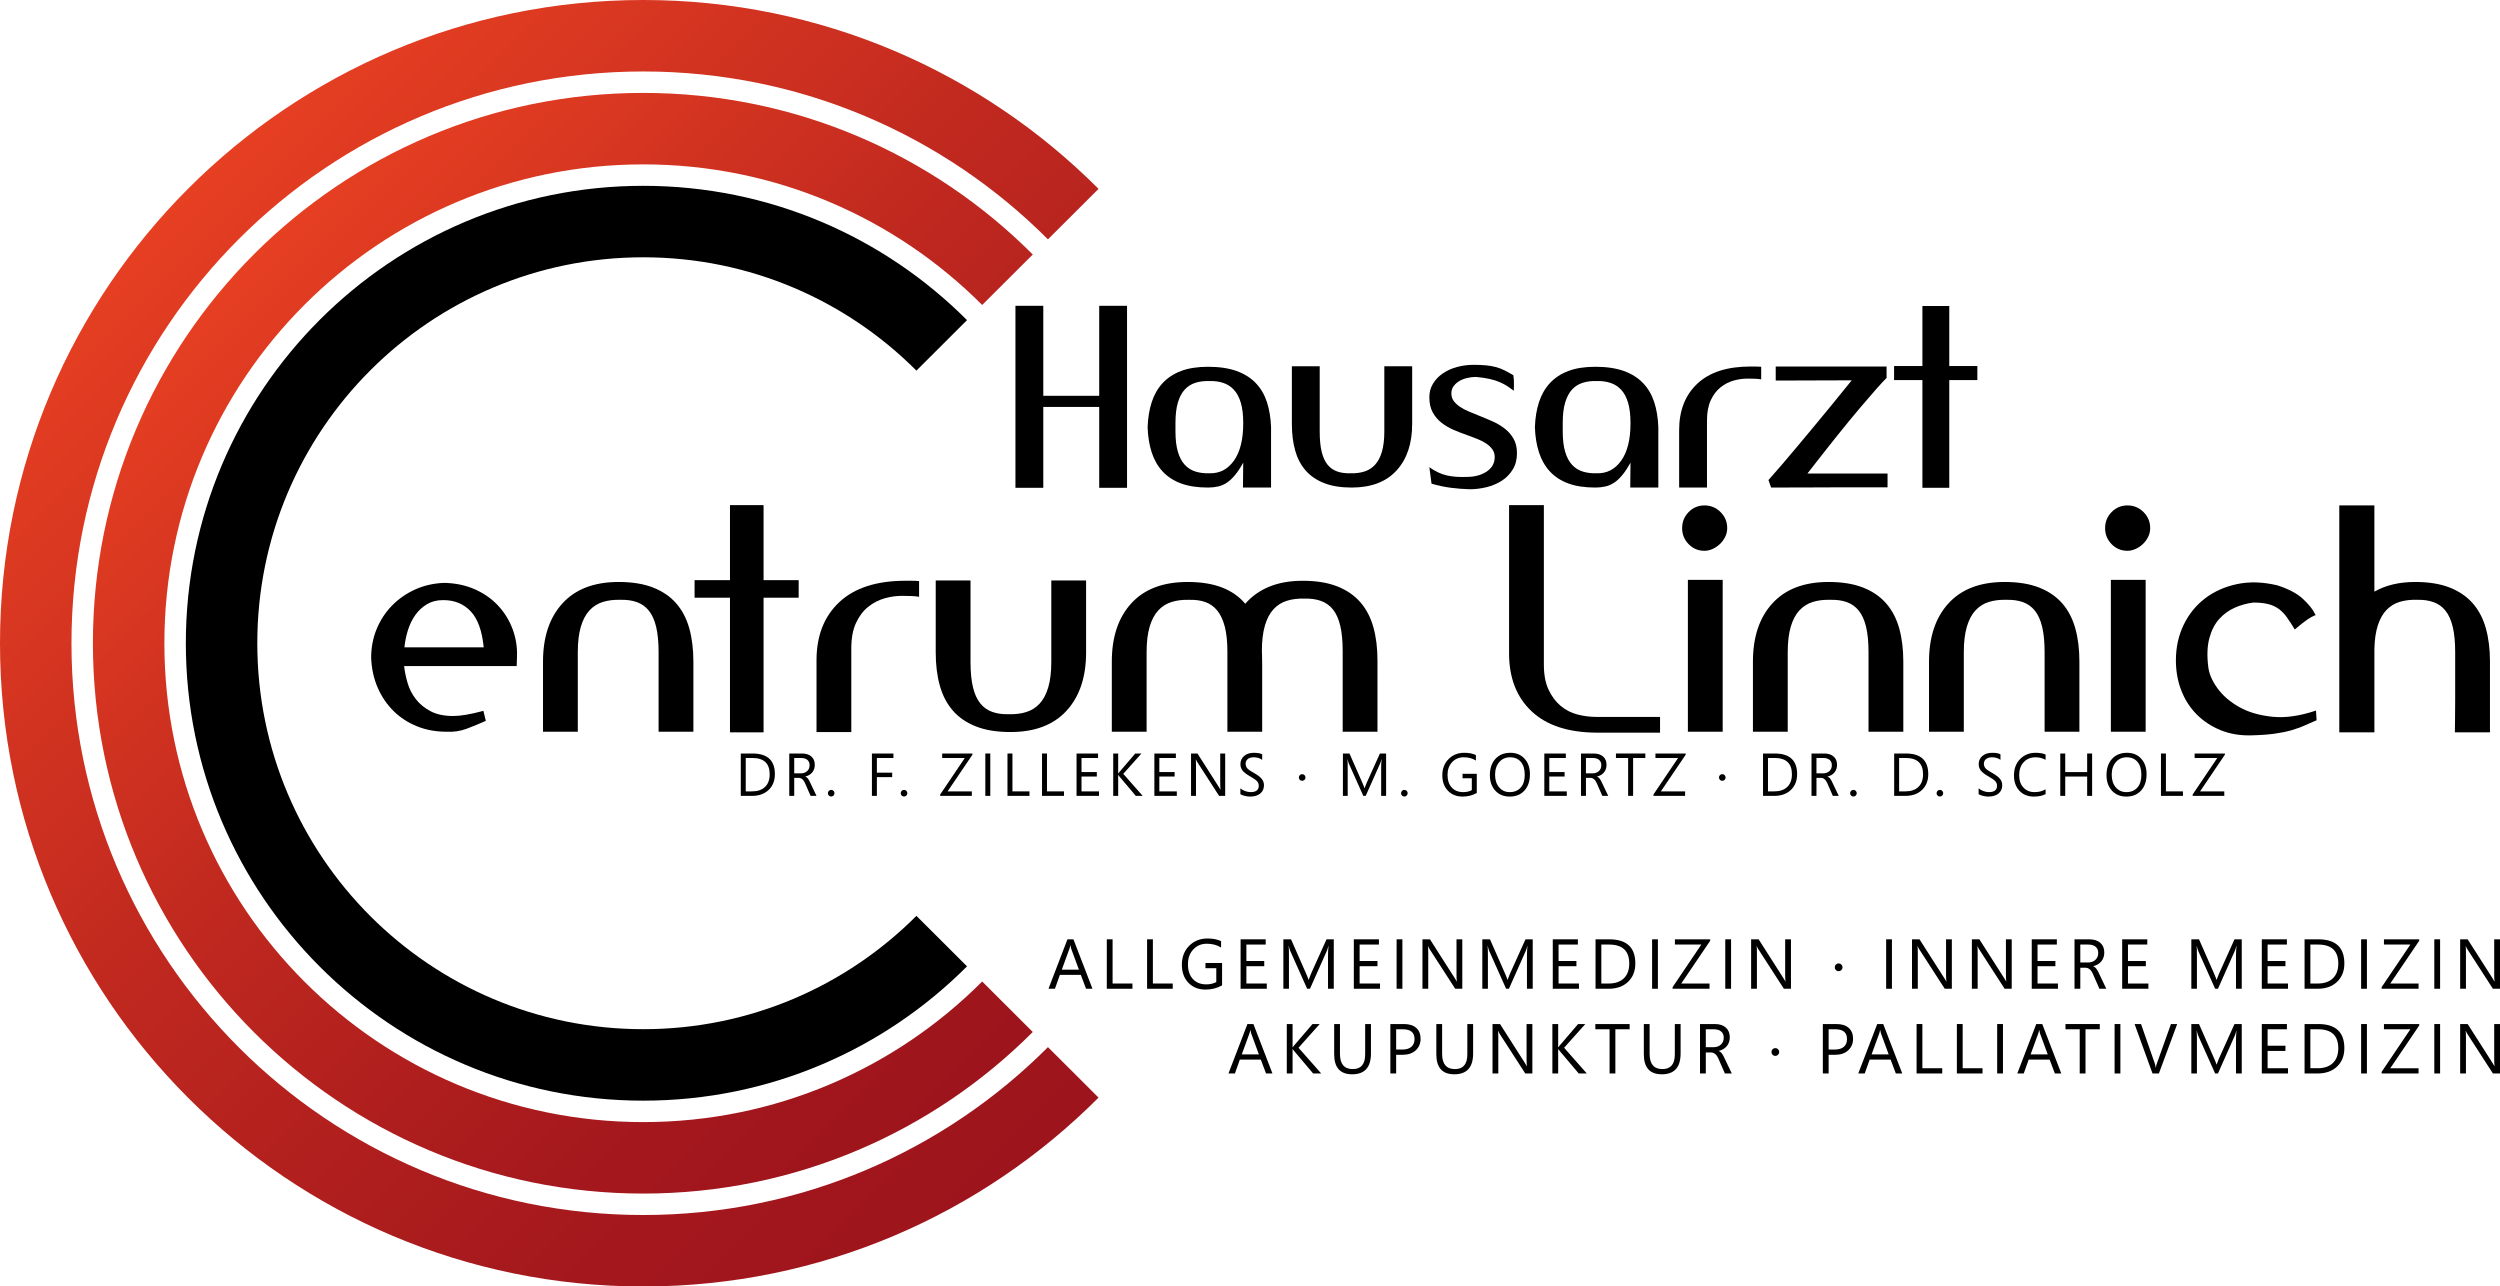 <?xml version="1.0" encoding="utf-8"?>
<!-- Generator: Adobe Illustrator 16.0.4, SVG Export Plug-In . SVG Version: 6.00 Build 0)  -->
<!DOCTYPE svg PUBLIC "-//W3C//DTD SVG 1.1//EN" "http://www.w3.org/Graphics/SVG/1.1/DTD/svg11.dtd">
<svg version="1.1" xmlns="http://www.w3.org/2000/svg" xmlns:xlink="http://www.w3.org/1999/xlink" x="0px" y="0px"
	 width="495.765px" height="255.117px" viewBox="0 0 495.765 255.117" enable-background="new 0 0 495.765 255.117"
	 xml:space="preserve">
<g id="Ebene_1">
</g>
<g id="Ebene_2">
</g>
<g id="Ebene_3">
	<g>
		<g>
			<linearGradient id="SVGID_1_" gradientUnits="userSpaceOnUse" x1="37.362" y1="37.362" x2="217.756" y2="217.756">
				<stop  offset="0" style="stop-color:#E63F22"/>
				<stop  offset="0.407" style="stop-color:#BF281F"/>
				<stop  offset="0.766" style="stop-color:#A6191D"/>
				<stop  offset="0.997" style="stop-color:#9D141C"/>
			</linearGradient>
			<path fill="url(#SVGID_1_)" d="M127.559,240.943c-62.62,0-113.385-50.763-113.385-113.384
				c0-62.621,50.765-113.386,113.385-113.386c31.352,0,59.731,12.726,80.256,33.292l10.032-10.012
				C194.756,14.316,162.83,0,127.559,0C57.11,0,0,57.11,0,127.559c0,70.448,57.11,127.559,127.559,127.559
				c35.271,0,67.197-14.316,90.288-37.453l-10.031-10.012C187.29,228.219,158.911,240.943,127.559,240.943z"/>
			<linearGradient id="SVGID_2_" gradientUnits="userSpaceOnUse" x1="50.389" y1="50.39" x2="204.727" y2="204.727">
				<stop  offset="0" style="stop-color:#E63F22"/>
				<stop  offset="0.407" style="stop-color:#BF281F"/>
				<stop  offset="0.766" style="stop-color:#A6191D"/>
				<stop  offset="0.997" style="stop-color:#9D141C"/>
			</linearGradient>
			<path fill="url(#SVGID_2_)" d="M204.805,50.469c-19.755-19.795-47.07-32.044-77.247-32.044
				c-60.272,0-109.133,48.861-109.133,109.134c0,60.272,48.861,109.133,109.133,109.133c30.176,0,57.491-12.248,77.247-32.044
				l-10.032-10.012c-17.19,17.225-40.957,27.882-67.215,27.882c-52.445,0-94.96-42.515-94.96-94.959
				c0-52.445,42.515-94.961,94.96-94.961c26.258,0,50.025,10.658,67.215,27.882L204.805,50.469z"/>
			<path d="M127.56,51.023c21.163,0,40.317,8.59,54.172,22.473l10.033-10.013c-16.42-16.453-39.123-26.633-64.205-26.633
				c-50.097,0-90.708,40.611-90.708,90.709c0,50.095,40.612,90.708,90.708,90.708c25.082,0,47.785-10.181,64.205-26.634
				l-10.033-10.013c-13.854,13.883-33.009,22.474-54.172,22.474c-42.27,0-76.536-34.267-76.536-76.536S85.29,51.023,127.56,51.023z"
				/>
		</g>
		<g>
			<path d="M80.141,132.088c0.12,1.08,0.35,2.2,0.69,3.36c0.339,1.16,0.879,2.22,1.62,3.18c0.74,0.96,1.71,1.761,2.91,2.4
				c1.2,0.64,2.7,0.96,4.5,0.96c1.479,0,3.48-0.34,6-1.021l0.48,1.98c-1.24,0.561-2.5,1.08-3.78,1.56
				c-1.28,0.48-2.62,0.68-4.02,0.601c-2.121,0-4.071-0.36-5.85-1.08c-1.78-0.721-3.33-1.73-4.65-3.03c-1.32-1.3-2.37-2.85-3.15-4.65
				c-0.78-1.8-1.21-3.78-1.29-5.939c0-2,0.36-3.879,1.08-5.64c0.72-1.76,1.73-3.31,3.03-4.65c1.299-1.34,2.829-2.41,4.59-3.21
				c1.76-0.8,3.68-1.24,5.76-1.32c2.2,0.041,4.2,0.45,6,1.23c1.8,0.78,3.34,1.84,4.62,3.18c1.28,1.34,2.259,2.9,2.94,4.68
				c0.68,1.781,0.98,3.651,0.9,5.61c0,0.201-0.011,0.49-0.03,0.87c-0.021,0.38-0.03,0.69-0.03,0.93H80.141z M84.671,119.818
				c-0.9,0.54-1.661,1.24-2.28,2.1c-0.621,0.861-1.11,1.851-1.47,2.97c-0.36,1.12-0.6,2.28-0.72,3.48h15.72
				c-0.321-3.28-1.181-5.66-2.58-7.14c-1.401-1.479-3.201-2.22-5.4-2.22h-0.12C86.621,119.008,85.571,119.278,84.671,119.818z"/>
			<path d="M130.121,124.318c-0.321-1.339-0.801-2.409-1.44-3.21c-0.64-0.8-1.44-1.37-2.4-1.71c-0.96-0.339-2.061-0.489-3.3-0.45
				c-1.24-0.039-2.38,0.101-3.42,0.42c-1.041,0.32-1.931,0.88-2.67,1.68c-0.74,0.801-1.311,1.881-1.71,3.24
				c-0.4,1.36-0.6,3.04-0.6,5.04v15.78h-6.9v-13.92c0-4.88,1.29-8.73,3.87-11.55c2.58-2.82,6.29-4.23,11.13-4.23
				c2.68,0,4.959,0.37,6.84,1.11c1.879,0.741,3.41,1.791,4.59,3.15c1.179,1.36,2.04,3.01,2.58,4.95c0.54,1.94,0.81,4.13,0.81,6.57
				v13.92h-6.9v-15.78C130.601,127.328,130.44,125.659,130.121,124.318z"/>
			<path d="M158.38,118.528h-6.96v26.7h-6.66v-26.7h-7.02v-3.48h7.02v-14.88h6.66v14.88h6.96V118.528z"/>
			<path d="M180.88,115.168c0.48,0,0.939,0.021,1.38,0.06v3.12c-0.48-0.08-0.981-0.129-1.5-0.15c-0.521-0.02-1.02-0.03-1.5-0.03
				c-1.24-0.04-2.481,0.111-3.72,0.45c-1.24,0.34-2.36,0.91-3.36,1.71c-1,0.8-1.811,1.87-2.43,3.21c-0.621,1.34-0.93,3.01-0.93,5.01
				v16.62h-6.9v-14.22c0-4.879,1.51-8.73,4.53-11.55c3.02-2.82,7.389-4.23,13.11-4.23C180,115.168,180.439,115.168,180.88,115.168z"
				/>
			<path d="M192.94,136.258c0.319,1.341,0.799,2.41,1.44,3.21c0.639,0.801,1.44,1.371,2.4,1.71c0.96,0.341,2.06,0.49,3.3,0.45
				c1.24,0.04,2.379-0.1,3.42-0.42c1.04-0.319,1.929-0.88,2.67-1.68c0.74-0.8,1.31-1.88,1.71-3.24c0.399-1.359,0.6-3.04,0.6-5.04
				v-16.14h6.9v14.28c0,4.88-1.29,8.73-3.87,11.549c-2.58,2.82-6.291,4.23-11.13,4.23c-2.681,0-4.96-0.369-6.84-1.11
				c-1.88-0.739-3.411-1.789-4.59-3.149c-1.18-1.359-2.04-3.01-2.58-4.95c-0.54-1.94-0.81-4.13-0.81-6.57v-14.28h6.9v16.14
				C192.46,133.249,192.619,134.918,192.94,136.258z"/>
			<path d="M265.779,124.078c-0.32-1.34-0.801-2.41-1.439-3.21c-0.641-0.8-1.441-1.37-2.4-1.71c-0.961-0.34-2.061-0.49-3.301-0.45
				c-1.24-0.04-2.379,0.1-3.42,0.42c-1.041,0.321-1.93,0.88-2.67,1.68c-0.74,0.8-1.311,1.88-1.709,3.24
				c-0.4,1.36-0.601,3.041-0.601,5.04c0,0.16,0.009,0.4,0.03,0.72c0.02,0.32,0.029,1,0.029,2.04c0,1.041,0,2.601,0,4.68
				c0,2.08,0,4.94,0,8.58h-6.899v-15.9c0-1.959-0.171-3.6-0.51-4.92c-0.34-1.32-0.831-2.379-1.47-3.18
				c-0.641-0.8-1.431-1.37-2.37-1.71c-0.94-0.339-2.031-0.489-3.27-0.45c-1.24-0.039-2.38,0.101-3.42,0.42
				c-1.041,0.32-1.931,0.88-2.67,1.68c-0.74,0.801-1.311,1.881-1.71,3.24c-0.4,1.36-0.6,3.04-0.6,5.04v15.78h-6.9v-13.92
				c0-4.88,1.29-8.73,3.87-11.55c2.58-2.82,6.29-4.23,11.13-4.23c2.72,0,5.02,0.37,6.9,1.11c1.879,0.741,3.399,1.81,4.56,3.21
				c1.28-1.479,2.87-2.61,4.77-3.39c1.9-0.78,4.109-1.17,6.631-1.17c2.68,0,4.959,0.37,6.84,1.11c1.879,0.741,3.41,1.791,4.59,3.15
				c1.18,1.36,2.039,3.011,2.58,4.95c0.539,1.94,0.811,4.131,0.811,6.57v14.161h-6.9v-16.021
				C266.259,127.088,266.099,125.418,265.779,124.078z"/>
			<path d="M329.198,145.288h-12.66c-5.601-0.04-9.881-1.46-12.84-4.26c-2.961-2.8-4.44-6.62-4.44-11.46v-29.4h6.9v31.62
				c0,2,0.31,3.66,0.93,4.979c0.62,1.32,1.42,2.391,2.4,3.21c0.979,0.82,2.09,1.391,3.33,1.71c1.239,0.321,2.479,0.48,3.72,0.48
				h12.66V145.288z"/>
			<path d="M334.867,101.548c0.859-0.879,1.91-1.32,3.15-1.32c1.239,0,2.3,0.44,3.18,1.32c0.88,0.88,1.32,1.941,1.32,3.18
				c0,0.6-0.131,1.17-0.391,1.71s-0.61,1.02-1.05,1.44c-0.44,0.42-0.93,0.75-1.47,0.99c-0.54,0.24-1.07,0.36-1.59,0.36
				c-1.24,0-2.291-0.44-3.15-1.32c-0.86-0.879-1.29-1.94-1.29-3.18C333.577,103.489,334.006,102.428,334.867,101.548z
				 M341.617,145.108h-6.899v-30.121h6.899V145.108z"/>
			<path d="M370.057,124.318c-0.321-1.339-0.801-2.409-1.44-3.21c-0.64-0.8-1.439-1.37-2.399-1.71
				c-0.96-0.339-2.061-0.489-3.301-0.45c-1.24-0.039-2.38,0.101-3.42,0.42c-1.04,0.32-1.93,0.88-2.67,1.68
				c-0.74,0.801-1.311,1.881-1.71,3.24c-0.4,1.36-0.6,3.04-0.6,5.04v15.78h-6.9v-13.92c0-4.88,1.29-8.73,3.87-11.55
				c2.58-2.82,6.29-4.23,11.13-4.23c2.68,0,4.96,0.37,6.84,1.11c1.88,0.741,3.41,1.791,4.591,3.15c1.179,1.36,2.039,3.01,2.579,4.95
				c0.54,1.94,0.811,4.13,0.811,6.57v13.92h-6.9v-15.78C370.537,127.328,370.376,125.659,370.057,124.318z"/>
			<path d="M404.976,124.318c-0.321-1.339-0.801-2.409-1.44-3.21c-0.64-0.8-1.439-1.37-2.399-1.71
				c-0.96-0.339-2.061-0.489-3.301-0.45c-1.24-0.039-2.38,0.101-3.42,0.42c-1.04,0.32-1.93,0.88-2.67,1.68
				c-0.74,0.801-1.311,1.881-1.71,3.24c-0.4,1.36-0.6,3.04-0.6,5.04v15.78h-6.9v-13.92c0-4.88,1.29-8.73,3.87-11.55
				c2.58-2.82,6.29-4.23,11.13-4.23c2.68,0,4.96,0.37,6.84,1.11c1.88,0.741,3.41,1.791,4.591,3.15c1.179,1.36,2.039,3.01,2.579,4.95
				c0.54,1.94,0.811,4.13,0.811,6.57v13.92h-6.9v-15.78C405.456,127.328,405.295,125.659,404.976,124.318z"/>
			<path d="M418.745,101.548c0.859-0.879,1.91-1.32,3.15-1.32c1.239,0,2.3,0.44,3.18,1.32c0.88,0.88,1.32,1.941,1.32,3.18
				c0,0.6-0.131,1.17-0.391,1.71s-0.61,1.02-1.05,1.44c-0.44,0.42-0.93,0.75-1.47,0.99c-0.54,0.24-1.07,0.36-1.59,0.36
				c-1.24,0-2.291-0.44-3.15-1.32c-0.86-0.879-1.29-1.94-1.29-3.18C417.455,103.489,417.884,102.428,418.745,101.548z
				 M425.495,145.108h-6.899v-30.121h6.899V145.108z"/>
			<path d="M443.165,120.508c-1.18,0.521-2.21,1.271-3.09,2.25c-0.88,0.981-1.53,2.25-1.95,3.81s-0.49,3.46-0.21,5.7
				c0.159,1.36,0.77,2.77,1.83,4.23c1.06,1.461,2.5,2.7,4.32,3.72c1.819,1.021,4.01,1.66,6.57,1.92
				c2.559,0.261,5.438-0.149,8.64-1.229l0.12,1.92c-0.84,0.359-1.641,0.711-2.4,1.05c-0.76,0.341-1.62,0.65-2.58,0.93
				c-0.96,0.28-2.091,0.511-3.39,0.69c-1.301,0.18-2.891,0.29-4.771,0.33c-2.159,0.039-4.14-0.311-5.939-1.05
				c-1.8-0.74-3.36-1.771-4.68-3.091c-1.32-1.319-2.341-2.899-3.061-4.739s-1.08-3.84-1.08-6c0-2.559,0.51-4.899,1.53-7.02
				c1.02-2.12,2.43-3.87,4.229-5.25c1.801-1.38,3.92-2.33,6.36-2.85c2.439-0.52,5.1-0.44,7.98,0.24c2.239,0.72,3.939,1.62,5.1,2.7
				s1.959,2.08,2.4,3c0.079,0.16,0.129,0.23,0.149,0.21c0.02-0.02-0.101,0.021-0.359,0.12c-0.261,0.1-0.681,0.34-1.261,0.72
				c-0.58,0.381-1.431,1.05-2.55,2.01c-0.561-0.92-1.08-1.72-1.56-2.4c-0.48-0.68-1.021-1.239-1.62-1.68
				c-0.601-0.44-1.301-0.759-2.101-0.96c-0.8-0.2-1.78-0.3-2.939-0.3C445.574,119.648,444.344,119.989,443.165,120.508z"/>
			<path d="M463.894,100.228h6.96v17.1c2.24-1.28,4.939-1.92,8.101-1.92c2.679,0,4.959,0.37,6.84,1.11
				c1.88,0.741,3.409,1.791,4.59,3.15c1.18,1.36,2.04,3.01,2.58,4.95c0.54,1.94,0.81,4.13,0.81,6.57v14.04h-6.96
				c0-0.239,0.01-0.969,0.03-2.189c0.02-1.22,0.03-2.63,0.03-4.23c0-1.64,0-3.319,0-5.04c0-1.719,0-3.2,0-4.44
				c0-2-0.16-3.669-0.48-5.01c-0.32-1.339-0.801-2.409-1.439-3.21c-0.641-0.8-1.44-1.37-2.4-1.71c-0.96-0.339-2.061-0.489-3.3-0.45
				c-1.2-0.039-2.311,0.09-3.33,0.39c-1.021,0.3-1.9,0.831-2.64,1.59c-0.741,0.761-1.32,1.781-1.74,3.06
				c-0.42,1.281-0.65,2.86-0.69,4.74v16.5h-6.96V100.228z"/>
		</g>
		<g>
			<path d="M201.37,60.636h5.521v17.856h11.088V60.636h5.52v36.096h-5.52V80.7H206.89v16.032h-5.521V60.636z"/>
			<path d="M252.058,96.684h-5.568V96.54l0.048-4.8c-0.544,0.992-1.08,1.808-1.607,2.448c-0.528,0.641-1.064,1.145-1.608,1.512
				c-0.544,0.368-1.128,0.624-1.752,0.768s-1.288,0.216-1.992,0.216c-2.111,0-3.904-0.271-5.376-0.816
				c-1.472-0.544-2.688-1.336-3.647-2.376c-0.96-1.04-1.681-2.296-2.16-3.768c-0.48-1.472-0.752-3.136-0.816-4.992
				c0.064-1.855,0.336-3.52,0.816-4.992c0.479-1.472,1.2-2.728,2.16-3.768c0.96-1.04,2.176-1.84,3.647-2.4
				c1.472-0.56,3.265-0.84,5.376-0.84c2.208,0,4.088,0.281,5.641,0.84c1.552,0.56,2.823,1.36,3.815,2.4
				c0.992,1.04,1.729,2.296,2.208,3.768c0.48,1.472,0.752,3.136,0.816,4.992c0,0.064,0,0.192,0,0.384s0,0.672,0,1.44
				c0,0.736,0,1.889,0,3.456c0,1.536,0,3.712,0,6.528V96.684z M246.538,83.868c0-1.6-0.16-2.936-0.479-4.008
				c-0.32-1.071-0.776-1.927-1.368-2.568c-0.593-0.64-1.305-1.096-2.136-1.368c-0.833-0.272-1.745-0.392-2.736-0.36
				c-0.992-0.031-1.904,0.081-2.736,0.336c-0.832,0.257-1.544,0.705-2.136,1.344c-0.593,0.641-1.048,1.504-1.368,2.592
				c-0.32,1.088-0.479,2.433-0.479,4.032v1.68c0,1.601,0.159,2.945,0.479,4.032c0.32,1.088,0.775,1.952,1.368,2.592
				c0.592,0.641,1.304,1.088,2.136,1.344c0.832,0.256,1.744,0.368,2.736,0.336c2.017,0.064,3.64-0.768,4.872-2.496
				c1.231-1.728,1.848-4.191,1.848-7.392V83.868z"/>
			<path d="M262.089,89.556c0.256,1.072,0.64,1.928,1.152,2.568c0.511,0.641,1.151,1.097,1.92,1.368
				c0.768,0.272,1.647,0.392,2.64,0.36c0.991,0.032,1.903-0.08,2.736-0.336c0.832-0.256,1.543-0.704,2.136-1.344
				c0.592-0.64,1.048-1.503,1.368-2.592c0.319-1.087,0.479-2.432,0.479-4.032V72.636h5.521V84.06c0,3.904-1.032,6.984-3.096,9.24
				c-2.064,2.256-5.033,3.384-8.904,3.384c-2.145,0-3.969-0.295-5.472-0.888c-1.505-0.592-2.729-1.432-3.673-2.52
				c-0.943-1.087-1.632-2.407-2.063-3.96c-0.432-1.552-0.648-3.304-0.648-5.256V72.636h5.521v12.912
				C261.706,87.148,261.833,88.484,262.089,89.556z"/>
			<path d="M293.025,94.308c0.655-0.175,1.24-0.432,1.752-0.768s0.912-0.744,1.2-1.224s0.432-1.04,0.432-1.68
				c0-0.576-0.152-1.08-0.456-1.512s-0.704-0.816-1.199-1.152c-0.497-0.336-1.064-0.631-1.704-0.888
				c-0.641-0.256-1.312-0.511-2.017-0.768c-0.929-0.319-1.84-0.672-2.735-1.056c-0.896-0.384-1.704-0.856-2.425-1.416
				c-0.72-0.56-1.304-1.248-1.752-2.064c-0.448-0.816-0.672-1.816-0.672-3c0-0.992,0.24-1.888,0.721-2.688
				c0.479-0.8,1.128-1.48,1.943-2.04c0.816-0.56,1.752-0.984,2.809-1.272c1.056-0.288,2.159-0.432,3.312-0.432
				c0.896,0,1.695,0.032,2.4,0.096c0.703,0.065,1.359,0.176,1.968,0.336c0.607,0.16,1.184,0.376,1.728,0.648
				c0.544,0.272,1.136,0.6,1.776,0.984c0.096,0.641,0.136,1.192,0.12,1.656c-0.017,0.464-0.024,0.936-0.024,1.416
				c-0.384-0.288-0.792-0.576-1.224-0.864s-0.937-0.56-1.512-0.816c-0.576-0.256-1.248-0.472-2.017-0.648
				c-0.768-0.176-1.68-0.312-2.735-0.408c-0.608,0-1.209,0.072-1.801,0.216c-0.592,0.144-1.112,0.353-1.56,0.624
				c-0.448,0.272-0.816,0.608-1.104,1.008c-0.287,0.4-0.432,0.872-0.432,1.416c0,0.576,0.151,1.072,0.456,1.488
				c0.304,0.417,0.712,0.8,1.224,1.152c0.512,0.353,1.096,0.665,1.752,0.936c0.656,0.272,1.336,0.552,2.04,0.84
				c0.896,0.353,1.792,0.728,2.688,1.128c0.896,0.4,1.704,0.88,2.424,1.44c0.72,0.56,1.304,1.232,1.752,2.016
				c0.448,0.784,0.672,1.736,0.672,2.856c0,1.248-0.28,2.328-0.84,3.24c-0.561,0.912-1.288,1.656-2.184,2.232
				c-0.896,0.576-1.904,1.001-3.024,1.272s-2.225,0.408-3.312,0.408c-1.217-0.032-2.457-0.128-3.721-0.288
				c-1.265-0.16-2.552-0.432-3.863-0.816l-0.433-3.264c1.184,0.833,2.344,1.376,3.48,1.632c1.136,0.256,2.472,0.353,4.008,0.288
				C291.672,94.572,292.369,94.484,293.025,94.308z"/>
			<path d="M328.857,96.684h-5.568V96.54l0.048-4.8c-0.544,0.992-1.08,1.808-1.607,2.448c-0.528,0.641-1.064,1.145-1.608,1.512
				c-0.544,0.368-1.128,0.624-1.752,0.768s-1.288,0.216-1.992,0.216c-2.111,0-3.904-0.271-5.376-0.816
				c-1.472-0.544-2.688-1.336-3.647-2.376c-0.96-1.04-1.681-2.296-2.16-3.768c-0.48-1.472-0.752-3.136-0.816-4.992
				c0.064-1.855,0.336-3.52,0.816-4.992c0.479-1.472,1.2-2.728,2.16-3.768c0.96-1.04,2.176-1.84,3.647-2.4
				c1.472-0.56,3.265-0.84,5.376-0.84c2.208,0,4.088,0.281,5.641,0.84c1.552,0.56,2.823,1.36,3.815,2.4
				c0.992,1.04,1.729,2.296,2.208,3.768c0.48,1.472,0.752,3.136,0.816,4.992c0,0.064,0,0.192,0,0.384s0,0.672,0,1.44
				c0,0.736,0,1.889,0,3.456c0,1.536,0,3.712,0,6.528V96.684z M323.336,83.868c0-1.6-0.16-2.936-0.479-4.008
				c-0.32-1.071-0.776-1.927-1.368-2.568c-0.593-0.64-1.305-1.096-2.136-1.368c-0.833-0.272-1.745-0.392-2.736-0.36
				c-0.992-0.031-1.904,0.081-2.736,0.336c-0.832,0.257-1.544,0.705-2.136,1.344c-0.593,0.641-1.048,1.504-1.368,2.592
				c-0.32,1.088-0.479,2.433-0.479,4.032v1.68c0,1.601,0.159,2.945,0.479,4.032c0.32,1.088,0.775,1.952,1.368,2.592
				c0.592,0.641,1.304,1.088,2.136,1.344c0.832,0.256,1.744,0.368,2.736,0.336c2.017,0.064,3.64-0.768,4.872-2.496
				c1.231-1.728,1.848-4.191,1.848-7.392V83.868z"/>
			<path d="M348.152,72.684c0.385,0,0.752,0.017,1.104,0.048v2.496c-0.384-0.063-0.784-0.104-1.2-0.12
				c-0.416-0.016-0.815-0.024-1.2-0.024c-0.992-0.031-1.984,0.088-2.976,0.36c-0.992,0.272-1.889,0.729-2.688,1.368
				c-0.8,0.641-1.448,1.496-1.943,2.568c-0.497,1.073-0.744,2.409-0.744,4.008v13.296h-5.521V85.308c0-3.904,1.208-6.984,3.624-9.24
				c2.416-2.256,5.912-3.384,10.488-3.384C347.448,72.684,347.799,72.684,348.152,72.684z"/>
			<path d="M352.136,75.468v-2.784h21.984v2.256c-1.024,1.024-2.816,3.048-5.376,6.072c-2.561,3.024-6,7.32-10.32,12.888h15.888
				v2.736c-0.256,0-0.544,0-0.863,0c-0.288,0-0.737,0-1.345,0c-0.575,0-1.36,0-2.352,0c-0.96,0-2.256,0-3.888,0
				c-1.633,0-3.641,0.008-6.024,0.024c-2.384,0.017-5.256,0.024-8.616,0.024l-0.527-1.488c1.023-1.152,1.951-2.216,2.783-3.192
				c0.832-0.976,1.801-2.119,2.904-3.432c1.104-1.312,2.264-2.704,3.48-4.176c1.216-1.471,2.455-2.976,3.72-4.512
				c1.264-1.536,2.472-3.024,3.624-4.464L352.136,75.468z"/>
			<path d="M392.121,75.372h-5.568v21.36h-5.328v-21.36h-5.616v-2.784h5.616V60.684h5.328v11.904h5.568V75.372z"/>
		</g>
		<g>
			<path d="M216.643,196.076h-1.271l-1.039-2.748h-4.156l-0.978,2.748h-1.278l3.76-9.803h1.189L216.643,196.076z M213.957,192.296
				l-1.538-4.177c-0.05-0.137-0.1-0.355-0.15-0.656h-0.027c-0.045,0.278-0.098,0.497-0.157,0.656l-1.524,4.177H213.957z"/>
			<path d="M224.571,196.076h-5.086v-9.803h1.148v8.764h3.938V196.076z"/>
			<path d="M232.561,196.076h-5.086v-9.803h1.148v8.764h3.938V196.076z"/>
			<path d="M242.342,195.406c-0.984,0.556-2.078,0.834-3.281,0.834c-1.399,0-2.53-0.451-3.394-1.354s-1.295-2.097-1.295-3.582
				c0-1.518,0.479-2.763,1.439-3.736c0.959-0.973,2.175-1.459,3.647-1.459c1.066,0,1.962,0.173,2.687,0.52v1.271
				c-0.793-0.501-1.732-0.752-2.816-0.752c-1.098,0-1.999,0.378-2.7,1.135s-1.053,1.736-1.053,2.939
				c0,1.239,0.326,2.214,0.978,2.922c0.652,0.709,1.536,1.063,2.652,1.063c0.766,0,1.429-0.152,1.989-0.458v-2.748h-2.146v-1.039
				h3.295V195.406z"/>
			<path d="M251.214,196.076h-5.196v-9.803h4.977v1.039h-3.829v3.261h3.542v1.032h-3.542v3.432h4.047V196.076z"/>
			<path d="M264.495,196.076h-1.142V189.5c0-0.52,0.031-1.155,0.096-1.907h-0.027c-0.109,0.442-0.207,0.759-0.294,0.95l-3.35,7.533
				h-0.561l-3.343-7.479c-0.096-0.219-0.193-0.554-0.294-1.005h-0.027c0.036,0.392,0.055,1.032,0.055,1.921v6.562H254.5v-9.803
				h1.518l3.008,6.836c0.232,0.524,0.383,0.916,0.451,1.176h0.041c0.196-0.538,0.353-0.938,0.472-1.203l3.069-6.809h1.436V196.076z"
				/>
			<path d="M273.667,196.076h-5.195v-9.803h4.977v1.039h-3.828v3.261h3.541v1.032h-3.541v3.432h4.047V196.076z"/>
			<path d="M278.102,196.076h-1.148v-9.803h1.148V196.076z"/>
			<path d="M289.982,196.076h-1.408l-5.045-7.813c-0.127-0.196-0.232-0.401-0.314-0.615h-0.041c0.037,0.21,0.055,0.658,0.055,1.347
				v7.082h-1.148v-9.803h1.49l4.908,7.69c0.205,0.319,0.338,0.538,0.396,0.656h0.027c-0.045-0.282-0.068-0.764-0.068-1.442v-6.904
				h1.148V196.076z"/>
			<path d="M303.947,196.076h-1.143V189.5c0-0.52,0.032-1.155,0.096-1.907h-0.027c-0.109,0.442-0.207,0.759-0.293,0.95l-3.35,7.533
				h-0.561l-3.344-7.479c-0.096-0.219-0.193-0.554-0.293-1.005h-0.027c0.036,0.392,0.055,1.032,0.055,1.921v6.562h-1.107v-9.803
				h1.518l3.008,6.836c0.232,0.524,0.383,0.916,0.451,1.176h0.041c0.195-0.538,0.353-0.938,0.471-1.203l3.07-6.809h1.436V196.076z"
				/>
			<path d="M313.119,196.076h-5.195v-9.803h4.977v1.039h-3.828v3.261h3.541v1.032h-3.541v3.432h4.047V196.076z"/>
			<path d="M316.406,196.076v-9.803h2.707c3.454,0,5.182,1.593,5.182,4.778c0,1.513-0.48,2.729-1.439,3.647
				c-0.959,0.918-2.243,1.377-3.852,1.377H316.406z M317.554,187.312v7.725h1.463c1.285,0,2.285-0.344,3-1.032
				c0.716-0.688,1.074-1.663,1.074-2.926c0-2.511-1.336-3.767-4.006-3.767H317.554z"/>
			<path d="M328.77,196.076h-1.148v-9.803h1.148V196.076z"/>
			<path d="M339.146,186.547l-5.742,8.49h5.605v1.039h-7.321v-0.321l5.694-8.442h-5.236v-1.039h7V186.547z"/>
			<path d="M343.281,196.076h-1.148v-9.803h1.148V196.076z"/>
			<path d="M355.16,196.076h-1.408l-5.045-7.813c-0.127-0.196-0.232-0.401-0.314-0.615h-0.041c0.037,0.21,0.055,0.658,0.055,1.347
				v7.082h-1.148v-9.803h1.49l4.908,7.69c0.205,0.319,0.338,0.538,0.396,0.656h0.027c-0.045-0.282-0.068-0.764-0.068-1.442v-6.904
				h1.148V196.076z"/>
			<path d="M364.604,192.59c-0.21,0-0.389-0.075-0.536-0.226c-0.148-0.15-0.223-0.33-0.223-0.54c0-0.214,0.074-0.396,0.223-0.547
				c0.147-0.15,0.326-0.226,0.536-0.226c0.214,0,0.396,0.075,0.547,0.226s0.226,0.333,0.226,0.547c0,0.21-0.075,0.39-0.226,0.54
				S364.818,192.59,364.604,192.59z"/>
			<path d="M375.183,196.076h-1.148v-9.803h1.148V196.076z"/>
			<path d="M387.063,196.076h-1.408l-5.045-7.813c-0.128-0.196-0.232-0.401-0.314-0.615h-0.041c0.036,0.21,0.055,0.658,0.055,1.347
				v7.082h-1.148v-9.803h1.49l4.908,7.69c0.205,0.319,0.337,0.538,0.396,0.656h0.027c-0.046-0.282-0.068-0.764-0.068-1.442v-6.904
				h1.148V196.076z"/>
			<path d="M398.935,196.076h-1.408l-5.045-7.813c-0.127-0.196-0.232-0.401-0.314-0.615h-0.041c0.037,0.21,0.055,0.658,0.055,1.347
				v7.082h-1.148v-9.803h1.49l4.908,7.69c0.205,0.319,0.338,0.538,0.396,0.656h0.027c-0.045-0.282-0.068-0.764-0.068-1.442v-6.904
				h1.148V196.076z"/>
			<path d="M408.101,196.076h-5.195v-9.803h4.977v1.039h-3.828v3.261h3.541v1.032h-3.541v3.432h4.047V196.076z"/>
			<path d="M417.691,196.076h-1.367l-1.292-2.953c-0.355-0.812-0.854-1.217-1.497-1.217h-0.998v4.17h-1.148v-9.803h2.926
				c0.939,0,1.67,0.233,2.194,0.701c0.524,0.467,0.786,1.104,0.786,1.91c0,0.692-0.195,1.278-0.588,1.757s-0.923,0.795-1.593,0.95
				v0.027c0.369,0.137,0.704,0.524,1.005,1.162L417.691,196.076z M412.537,187.312v3.555h1.518c0.611,0,1.104-0.174,1.477-0.523
				c0.373-0.348,0.561-0.803,0.561-1.363c0-0.524-0.171-0.934-0.513-1.227c-0.342-0.295-0.831-0.441-1.47-0.441H412.537z"/>
			<path d="M426.036,196.076h-5.195v-9.803h4.977v1.039h-3.828v3.261h3.541v1.032h-3.541v3.432h4.047V196.076z"/>
			<path d="M444.552,196.076h-1.142V189.5c0-0.52,0.032-1.155,0.096-1.907h-0.027c-0.109,0.442-0.207,0.759-0.294,0.95l-3.35,7.533
				h-0.561l-3.343-7.479c-0.096-0.219-0.193-0.554-0.294-1.005h-0.027c0.036,0.392,0.055,1.032,0.055,1.921v6.562h-1.107v-9.803
				h1.518l3.008,6.836c0.232,0.524,0.383,0.916,0.451,1.176h0.041c0.196-0.538,0.354-0.938,0.472-1.203l3.069-6.809h1.436V196.076z"
				/>
			<path d="M453.724,196.076h-5.195v-9.803h4.977v1.039h-3.828v3.261h3.541v1.032h-3.541v3.432h4.047V196.076z"/>
			<path d="M457.011,196.076v-9.803h2.707c3.454,0,5.182,1.593,5.182,4.778c0,1.513-0.479,2.729-1.439,3.647
				c-0.959,0.918-2.243,1.377-3.852,1.377H457.011z M458.16,187.312v7.725h1.463c1.285,0,2.285-0.344,3.001-1.032
				s1.073-1.663,1.073-2.926c0-2.511-1.335-3.767-4.006-3.767H458.16z"/>
			<path d="M469.375,196.076h-1.148v-9.803h1.148V196.076z"/>
			<path d="M479.751,186.547l-5.742,8.49h5.605v1.039h-7.321v-0.321l5.694-8.442h-5.236v-1.039h7V186.547z"/>
			<path d="M483.886,196.076h-1.148v-9.803h1.148V196.076z"/>
			<path d="M495.765,196.076h-1.408l-5.045-7.813c-0.128-0.196-0.232-0.401-0.314-0.615h-0.041c0.036,0.21,0.055,0.658,0.055,1.347
				v7.082h-1.148v-9.803h1.49l4.908,7.69c0.205,0.319,0.337,0.538,0.396,0.656h0.027c-0.046-0.282-0.068-0.764-0.068-1.442v-6.904
				h1.148V196.076z"/>
			<path d="M252.334,212.876h-1.271l-1.039-2.748h-4.156l-0.978,2.748h-1.278l3.76-9.803h1.189L252.334,212.876z M249.648,209.096
				l-1.538-4.177c-0.05-0.137-0.1-0.355-0.15-0.656h-0.027c-0.045,0.278-0.098,0.497-0.157,0.656l-1.524,4.177H249.648z"/>
			<path d="M262,212.876h-1.6l-3.787-4.484c-0.142-0.169-0.229-0.282-0.26-0.342h-0.027v4.826h-1.148v-9.803h1.148v4.607h0.027
				c0.063-0.101,0.15-0.212,0.26-0.335l3.664-4.272h1.428l-4.203,4.703L262,212.876z"/>
			<path d="M271.869,208.911c0,2.753-1.242,4.129-3.726,4.129c-2.379,0-3.568-1.324-3.568-3.972v-5.995h1.148v5.92
				c0,2.01,0.848,3.015,2.543,3.015c1.636,0,2.454-0.971,2.454-2.912v-6.022h1.148V208.911z"/>
			<path d="M276.865,209.171v3.705h-1.148v-9.803h2.693c1.049,0,1.86,0.255,2.438,0.766c0.576,0.511,0.864,1.23,0.864,2.16
				s-0.32,1.69-0.96,2.283c-0.641,0.593-1.506,0.889-2.595,0.889H276.865z M276.865,204.112v4.02h1.203
				c0.793,0,1.398-0.182,1.814-0.543c0.418-0.363,0.626-0.874,0.626-1.535c0-1.294-0.766-1.941-2.297-1.941H276.865z"/>
			<path d="M292.128,208.911c0,2.753-1.242,4.129-3.727,4.129c-2.379,0-3.568-1.324-3.568-3.972v-5.995h1.148v5.92
				c0,2.01,0.848,3.015,2.543,3.015c1.637,0,2.455-0.971,2.455-2.912v-6.022h1.148V208.911z"/>
			<path d="M303.877,212.876h-1.408l-5.045-7.813c-0.128-0.196-0.232-0.401-0.314-0.615h-0.041c0.036,0.21,0.055,0.658,0.055,1.347
				v7.082h-1.148v-9.803h1.49l4.908,7.69c0.205,0.319,0.337,0.538,0.396,0.656h0.027c-0.046-0.282-0.068-0.764-0.068-1.442v-6.904
				h1.148V212.876z"/>
			<path d="M314.669,212.876h-1.6l-3.787-4.484c-0.141-0.169-0.228-0.282-0.26-0.342h-0.027v4.826h-1.148v-9.803h1.148v4.607h0.027
				c0.064-0.101,0.15-0.212,0.26-0.335l3.664-4.272h1.43l-4.205,4.703L314.669,212.876z"/>
			<path d="M323.166,204.112h-2.83v8.764h-1.148v-8.764h-2.823v-1.039h6.802V204.112z"/>
			<path d="M333.275,208.911c0,2.753-1.242,4.129-3.726,4.129c-2.379,0-3.568-1.324-3.568-3.972v-5.995h1.148v5.92
				c0,2.01,0.848,3.015,2.543,3.015c1.636,0,2.454-0.971,2.454-2.912v-6.022h1.148V208.911z"/>
			<path d="M343.425,212.876h-1.367l-1.293-2.953c-0.355-0.812-0.854-1.217-1.496-1.217h-0.998v4.17h-1.148v-9.803h2.926
				c0.938,0,1.67,0.233,2.193,0.701c0.524,0.467,0.787,1.104,0.787,1.91c0,0.692-0.196,1.278-0.588,1.757
				c-0.393,0.479-0.924,0.795-1.594,0.95v0.027c0.369,0.137,0.705,0.524,1.006,1.162L343.425,212.876z M338.271,204.112v3.555h1.518
				c0.61,0,1.103-0.174,1.477-0.523c0.373-0.348,0.561-0.803,0.561-1.363c0-0.524-0.172-0.934-0.514-1.227
				c-0.342-0.295-0.831-0.441-1.469-0.441H338.271z"/>
			<path d="M352.048,209.39c-0.209,0-0.389-0.075-0.536-0.226s-0.222-0.33-0.222-0.54c0-0.214,0.074-0.396,0.222-0.547
				s0.327-0.226,0.536-0.226c0.215,0,0.396,0.075,0.547,0.226s0.227,0.333,0.227,0.547c0,0.21-0.076,0.39-0.227,0.54
				S352.263,209.39,352.048,209.39z"/>
			<path d="M362.628,209.171v3.705h-1.148v-9.803h2.693c1.049,0,1.86,0.255,2.438,0.766c0.576,0.511,0.864,1.23,0.864,2.16
				s-0.32,1.69-0.96,2.283c-0.641,0.593-1.506,0.889-2.595,0.889H362.628z M362.628,204.112v4.02h1.203
				c0.793,0,1.398-0.182,1.814-0.543c0.418-0.363,0.626-0.874,0.626-1.535c0-1.294-0.766-1.941-2.297-1.941H362.628z"/>
			<path d="M377.228,212.876h-1.271l-1.039-2.748h-4.156l-0.977,2.748h-1.279l3.76-9.803h1.189L377.228,212.876z M374.542,209.096
				l-1.539-4.177c-0.05-0.137-0.1-0.355-0.15-0.656h-0.027c-0.045,0.278-0.098,0.497-0.156,0.656l-1.525,4.177H374.542z"/>
			<path d="M385.157,212.876h-5.086v-9.803h1.148v8.764h3.938V212.876z"/>
			<path d="M393.146,212.876h-5.086v-9.803h1.148v8.764h3.938V212.876z"/>
			<path d="M397.199,212.876h-1.148v-9.803h1.148V212.876z"/>
			<path d="M408.764,212.876h-1.271l-1.039-2.748h-4.156l-0.978,2.748h-1.278l3.76-9.803h1.189L408.764,212.876z M406.078,209.096
				l-1.538-4.177c-0.05-0.137-0.101-0.355-0.15-0.656h-0.027c-0.046,0.278-0.099,0.497-0.157,0.656l-1.524,4.177H406.078z"/>
			<path d="M416.398,204.112h-2.83v8.764h-1.148v-8.764h-2.822v-1.039h6.801V204.112z"/>
			<path d="M420.485,212.876h-1.148v-9.803h1.148V212.876z"/>
			<path d="M431.75,203.073l-3.63,9.803h-1.265l-3.555-9.803h1.278l2.714,7.772c0.087,0.251,0.152,0.54,0.198,0.868h0.027
				c0.036-0.273,0.111-0.567,0.226-0.882l2.769-7.759H431.75z"/>
			<path d="M444.551,212.876h-1.142V206.3c0-0.52,0.032-1.155,0.096-1.907h-0.027c-0.109,0.442-0.207,0.759-0.294,0.95l-3.35,7.533
				h-0.561l-3.343-7.479c-0.096-0.219-0.193-0.554-0.294-1.005h-0.027c0.036,0.392,0.055,1.032,0.055,1.921v6.562h-1.107v-9.803
				h1.518l3.008,6.836c0.232,0.524,0.383,0.916,0.451,1.176h0.041c0.196-0.538,0.354-0.938,0.472-1.203l3.069-6.809h1.436V212.876z"
				/>
			<path d="M453.724,212.876h-5.195v-9.803h4.977v1.039h-3.828v3.261h3.541v1.032h-3.541v3.432h4.047V212.876z"/>
			<path d="M457.01,212.876v-9.803h2.707c3.454,0,5.182,1.593,5.182,4.778c0,1.513-0.479,2.729-1.439,3.647
				c-0.959,0.918-2.243,1.377-3.852,1.377H457.01z M458.159,204.112v7.725h1.463c1.285,0,2.285-0.344,3.001-1.032
				s1.073-1.663,1.073-2.926c0-2.511-1.335-3.767-4.006-3.767H458.159z"/>
			<path d="M469.375,212.876h-1.148v-9.803h1.148V212.876z"/>
			<path d="M479.751,203.347l-5.742,8.49h5.605v1.039h-7.321v-0.321l5.694-8.442h-5.236v-1.039h7V203.347z"/>
			<path d="M483.885,212.876h-1.148v-9.803h1.148V212.876z"/>
			<path d="M495.765,212.876h-1.408l-5.045-7.813c-0.128-0.196-0.232-0.401-0.314-0.615h-0.041c0.036,0.21,0.055,0.658,0.055,1.347
				v7.082h-1.148v-9.803h1.49l4.908,7.69c0.205,0.319,0.337,0.538,0.396,0.656h0.027c-0.046-0.282-0.068-0.764-0.068-1.442v-6.904
				h1.148V212.876z"/>
		</g>
		<g>
			<path d="M146.902,157.826v-8.402h2.32c2.961,0,4.441,1.365,4.441,4.096c0,1.297-0.411,2.339-1.233,3.126
				s-1.923,1.181-3.302,1.181H146.902z M147.886,150.314v6.621h1.254c1.102,0,1.959-0.295,2.572-0.885s0.92-1.426,0.92-2.508
				c0-2.152-1.145-3.229-3.434-3.229H147.886z"/>
			<path d="M161.918,157.826h-1.172l-1.107-2.531c-0.305-0.695-0.732-1.043-1.283-1.043H157.5v3.574h-0.984v-8.402h2.508
				c0.805,0,1.432,0.2,1.881,0.601s0.674,0.946,0.674,1.638c0,0.594-0.168,1.096-0.504,1.506s-0.791,0.682-1.365,0.814v0.023
				c0.316,0.117,0.604,0.449,0.861,0.996L161.918,157.826z M157.5,150.314v3.047h1.301c0.523,0,0.945-0.149,1.266-0.448
				s0.48-0.688,0.48-1.169c0-0.449-0.146-0.8-0.439-1.052s-0.713-0.378-1.26-0.378H157.5z"/>
			<path d="M164.824,157.955c-0.18,0-0.333-0.064-0.46-0.193s-0.19-0.283-0.19-0.463s0.063-0.335,0.19-0.466s0.28-0.196,0.46-0.196
				c0.184,0,0.34,0.065,0.469,0.196s0.193,0.286,0.193,0.466s-0.064,0.334-0.193,0.463S165.007,157.955,164.824,157.955z"/>
			<path d="M177.172,150.314h-3.281v2.906h3.035v0.885h-3.035v3.721h-0.984v-8.402h4.266V150.314z"/>
			<path d="M179.269,157.955c-0.18,0-0.333-0.064-0.46-0.193s-0.19-0.283-0.19-0.463s0.063-0.335,0.19-0.466s0.28-0.196,0.46-0.196
				c0.184,0,0.34,0.065,0.469,0.196s0.193,0.286,0.193,0.466s-0.064,0.334-0.193,0.463S179.453,157.955,179.269,157.955z"/>
			<path d="M192.837,149.658l-4.922,7.277h4.805v0.891h-6.275v-0.275l4.881-7.236h-4.488v-0.891h6V149.658z"/>
			<path d="M196.38,157.826h-0.984v-8.402h0.984V157.826z"/>
			<path d="M204.149,157.826h-4.359v-8.402h0.984v7.512h3.375V157.826z"/>
			<path d="M210.998,157.826h-4.359v-8.402h0.984v7.512h3.375V157.826z"/>
			<path d="M217.94,157.826h-4.453v-8.402h4.266v0.891h-3.281v2.795h3.035v0.885h-3.035v2.941h3.469V157.826z"/>
			<path d="M226.605,157.826h-1.371l-3.246-3.844c-0.121-0.145-0.195-0.242-0.223-0.293h-0.023v4.137h-0.984v-8.402h0.984v3.949
				h0.023c0.055-0.086,0.129-0.182,0.223-0.287l3.141-3.662h1.225l-3.604,4.031L226.605,157.826z"/>
			<path d="M233.371,157.826h-4.453v-8.402h4.266v0.891h-3.281v2.795h3.035v0.885h-3.035v2.941h3.469V157.826z"/>
			<path d="M242.961,157.826h-1.207l-4.324-6.697c-0.109-0.168-0.199-0.344-0.27-0.527h-0.035c0.031,0.18,0.047,0.564,0.047,1.154
				v6.07h-0.984v-8.402h1.277l4.207,6.592c0.176,0.273,0.289,0.461,0.34,0.562h0.023c-0.039-0.242-0.059-0.654-0.059-1.236v-5.918
				h0.984V157.826z"/>
			<path d="M245.972,157.486v-1.16c0.25,0.227,0.565,0.409,0.946,0.548s0.741,0.208,1.081,0.208c1.082,0,1.623-0.42,1.623-1.26
				c0-0.324-0.108-0.616-0.325-0.876s-0.698-0.601-1.444-1.022c-0.668-0.379-1.146-0.748-1.436-1.107s-0.434-0.789-0.434-1.289
				c0-0.656,0.244-1.194,0.732-1.614s1.133-0.63,1.934-0.63c0.754,0,1.305,0.1,1.652,0.299v1.107
				c-0.445-0.344-1.012-0.516-1.699-0.516c-0.488,0-0.875,0.117-1.16,0.352s-0.428,0.539-0.428,0.914
				c0,0.309,0.085,0.587,0.255,0.835s0.63,0.579,1.38,0.993c0.727,0.406,1.242,0.797,1.547,1.172s0.457,0.797,0.457,1.266
				c0,0.691-0.242,1.241-0.727,1.649s-1.172,0.612-2.062,0.612c-0.312,0-0.66-0.048-1.043-0.144S246.156,157.615,245.972,157.486z"
				/>
			<path d="M258.222,154.838c-0.18,0-0.333-0.064-0.46-0.193s-0.19-0.283-0.19-0.463c0-0.184,0.063-0.34,0.19-0.469
				s0.28-0.193,0.46-0.193c0.184,0,0.34,0.064,0.469,0.193s0.193,0.285,0.193,0.469c0,0.18-0.064,0.334-0.193,0.463
				S258.406,154.838,258.222,154.838z"/>
			<path d="M274.872,157.826h-0.979v-5.637c0-0.445,0.027-0.99,0.082-1.635h-0.023c-0.094,0.379-0.178,0.65-0.252,0.814
				l-2.871,6.457h-0.48l-2.865-6.41c-0.082-0.188-0.166-0.475-0.252-0.861h-0.023c0.031,0.336,0.047,0.885,0.047,1.646v5.625h-0.949
				v-8.402h1.301l2.578,5.859c0.199,0.449,0.328,0.785,0.387,1.008h0.035c0.168-0.461,0.303-0.805,0.404-1.031l2.631-5.836h1.23
				V157.826z"/>
			<path d="M278.486,157.955c-0.18,0-0.333-0.064-0.46-0.193s-0.19-0.283-0.19-0.463s0.063-0.335,0.19-0.466s0.28-0.196,0.46-0.196
				c0.184,0,0.34,0.065,0.469,0.196s0.193,0.286,0.193,0.466s-0.064,0.334-0.193,0.463S278.669,157.955,278.486,157.955z"/>
			<path d="M292.851,157.252c-0.844,0.477-1.781,0.715-2.812,0.715c-1.199,0-2.169-0.387-2.909-1.16s-1.11-1.797-1.11-3.07
				c0-1.301,0.411-2.368,1.233-3.202s1.864-1.251,3.126-1.251c0.914,0,1.682,0.148,2.303,0.445v1.09
				c-0.68-0.43-1.484-0.645-2.414-0.645c-0.941,0-1.713,0.324-2.314,0.973s-0.902,1.488-0.902,2.52c0,1.062,0.279,1.897,0.838,2.505
				s1.316,0.911,2.273,0.911c0.656,0,1.225-0.131,1.705-0.393v-2.355h-1.84v-0.891h2.824V157.252z"/>
			<path d="M299.388,157.967c-1.191,0-2.146-0.393-2.862-1.178s-1.075-1.807-1.075-3.064c0-1.352,0.365-2.43,1.096-3.234
				s1.725-1.207,2.982-1.207c1.16,0,2.095,0.391,2.804,1.172s1.063,1.803,1.063,3.064c0,1.371-0.363,2.455-1.09,3.252
				S300.607,157.967,299.388,157.967z M299.458,150.174c-0.883,0-1.6,0.318-2.15,0.955s-0.826,1.473-0.826,2.508
				s0.269,1.868,0.806,2.499s1.237,0.946,2.101,0.946c0.922,0,1.648-0.301,2.18-0.902s0.797-1.443,0.797-2.525
				c0-1.109-0.258-1.967-0.773-2.572S300.365,150.174,299.458,150.174z"/>
			<path d="M310.702,157.826h-4.453v-8.402h4.266v0.891h-3.281v2.795h3.035v0.885h-3.035v2.941h3.469V157.826z"/>
			<path d="M318.921,157.826h-1.172l-1.107-2.531c-0.305-0.695-0.732-1.043-1.283-1.043h-0.855v3.574h-0.984v-8.402h2.508
				c0.805,0,1.432,0.2,1.881,0.601s0.674,0.946,0.674,1.638c0,0.594-0.168,1.096-0.504,1.506s-0.791,0.682-1.365,0.814v0.023
				c0.316,0.117,0.604,0.449,0.861,0.996L318.921,157.826z M314.503,150.314v3.047h1.301c0.523,0,0.945-0.149,1.266-0.448
				s0.48-0.688,0.48-1.169c0-0.449-0.146-0.8-0.439-1.052s-0.713-0.378-1.26-0.378H314.503z"/>
			<path d="M326.28,150.314h-2.426v7.512h-0.984v-7.512h-2.42v-0.891h5.83V150.314z"/>
			<path d="M334.283,149.658l-4.922,7.277h4.805v0.891h-6.275v-0.275l4.881-7.236h-4.488v-0.891h6V149.658z"/>
			<path d="M341.534,154.838c-0.18,0-0.333-0.064-0.46-0.193s-0.19-0.283-0.19-0.463c0-0.184,0.063-0.34,0.19-0.469
				s0.28-0.193,0.46-0.193c0.184,0,0.34,0.064,0.469,0.193s0.193,0.285,0.193,0.469c0,0.18-0.064,0.334-0.193,0.463
				S341.717,154.838,341.534,154.838z"/>
			<path d="M349.618,157.826v-8.402h2.32c2.961,0,4.441,1.365,4.441,4.096c0,1.297-0.411,2.339-1.233,3.126
				s-1.923,1.181-3.302,1.181H349.618z M350.602,150.314v6.621h1.254c1.102,0,1.959-0.295,2.572-0.885s0.92-1.426,0.92-2.508
				c0-2.152-1.145-3.229-3.434-3.229H350.602z"/>
			<path d="M364.634,157.826h-1.172l-1.107-2.531c-0.305-0.695-0.732-1.043-1.283-1.043h-0.855v3.574h-0.984v-8.402h2.508
				c0.805,0,1.432,0.2,1.881,0.601s0.674,0.946,0.674,1.638c0,0.594-0.168,1.096-0.504,1.506s-0.791,0.682-1.365,0.814v0.023
				c0.316,0.117,0.604,0.449,0.861,0.996L364.634,157.826z M360.216,150.314v3.047h1.301c0.523,0,0.945-0.149,1.266-0.448
				s0.48-0.688,0.48-1.169c0-0.449-0.146-0.8-0.439-1.052s-0.713-0.378-1.26-0.378H360.216z"/>
			<path d="M367.539,157.955c-0.18,0-0.333-0.064-0.46-0.193s-0.19-0.283-0.19-0.463s0.063-0.335,0.19-0.466s0.28-0.196,0.46-0.196
				c0.184,0,0.34,0.065,0.469,0.196s0.193,0.286,0.193,0.466s-0.064,0.334-0.193,0.463S367.722,157.955,367.539,157.955z"/>
			<path d="M375.623,157.826v-8.402h2.32c2.961,0,4.441,1.365,4.441,4.096c0,1.297-0.411,2.339-1.233,3.126
				s-1.923,1.181-3.302,1.181H375.623z M376.607,150.314v6.621h1.254c1.102,0,1.959-0.295,2.572-0.885s0.92-1.426,0.92-2.508
				c0-2.152-1.145-3.229-3.434-3.229H376.607z"/>
			<path d="M384.686,157.955c-0.18,0-0.333-0.064-0.46-0.193s-0.19-0.283-0.19-0.463s0.063-0.335,0.19-0.466s0.28-0.196,0.46-0.196
				c0.184,0,0.34,0.065,0.469,0.196s0.193,0.286,0.193,0.466s-0.064,0.334-0.193,0.463S384.87,157.955,384.686,157.955z"/>
			<path d="M392.376,157.486v-1.16c0.25,0.227,0.565,0.409,0.946,0.548s0.741,0.208,1.081,0.208c1.082,0,1.623-0.42,1.623-1.26
				c0-0.324-0.108-0.616-0.325-0.876s-0.698-0.601-1.444-1.022c-0.668-0.379-1.146-0.748-1.436-1.107s-0.434-0.789-0.434-1.289
				c0-0.656,0.244-1.194,0.732-1.614s1.133-0.63,1.934-0.63c0.754,0,1.305,0.1,1.652,0.299v1.107
				c-0.445-0.344-1.012-0.516-1.699-0.516c-0.488,0-0.875,0.117-1.16,0.352s-0.428,0.539-0.428,0.914
				c0,0.309,0.085,0.587,0.255,0.835s0.63,0.579,1.38,0.993c0.727,0.406,1.242,0.797,1.547,1.172s0.457,0.797,0.457,1.266
				c0,0.691-0.242,1.241-0.727,1.649s-1.172,0.612-2.062,0.612c-0.312,0-0.66-0.048-1.043-0.144S392.56,157.615,392.376,157.486z"/>
			<path d="M405.653,157.475c-0.621,0.328-1.395,0.492-2.32,0.492c-1.195,0-2.152-0.385-2.871-1.154s-1.078-1.779-1.078-3.029
				c0-1.344,0.404-2.43,1.213-3.258s1.834-1.242,3.076-1.242c0.797,0,1.457,0.115,1.98,0.346v1.049
				c-0.602-0.336-1.266-0.504-1.992-0.504c-0.965,0-1.747,0.322-2.347,0.967s-0.899,1.506-0.899,2.584
				c0,1.023,0.28,1.839,0.841,2.446s1.296,0.911,2.206,0.911c0.844,0,1.574-0.188,2.191-0.562V157.475z"/>
			<path d="M414.88,157.826h-0.984v-3.832h-4.348v3.832h-0.984v-8.402h0.984v3.686h4.348v-3.686h0.984V157.826z"/>
			<path d="M421.67,157.967c-1.191,0-2.146-0.393-2.862-1.178s-1.075-1.807-1.075-3.064c0-1.352,0.365-2.43,1.096-3.234
				s1.725-1.207,2.982-1.207c1.16,0,2.095,0.391,2.804,1.172s1.063,1.803,1.063,3.064c0,1.371-0.363,2.455-1.09,3.252
				S422.889,157.967,421.67,157.967z M421.741,150.174c-0.883,0-1.6,0.318-2.15,0.955s-0.826,1.473-0.826,2.508
				s0.269,1.868,0.806,2.499s1.237,0.946,2.101,0.946c0.922,0,1.648-0.301,2.18-0.902s0.797-1.443,0.797-2.525
				c0-1.109-0.258-1.967-0.773-2.572S422.647,150.174,421.741,150.174z"/>
			<path d="M432.89,157.826h-4.359v-8.402h0.984v7.512h3.375V157.826z"/>
			<path d="M441.208,149.658l-4.922,7.277h4.805v0.891h-6.275v-0.275l4.881-7.236h-4.488v-0.891h6V149.658z"/>
		</g>
	</g>
</g>
</svg>
